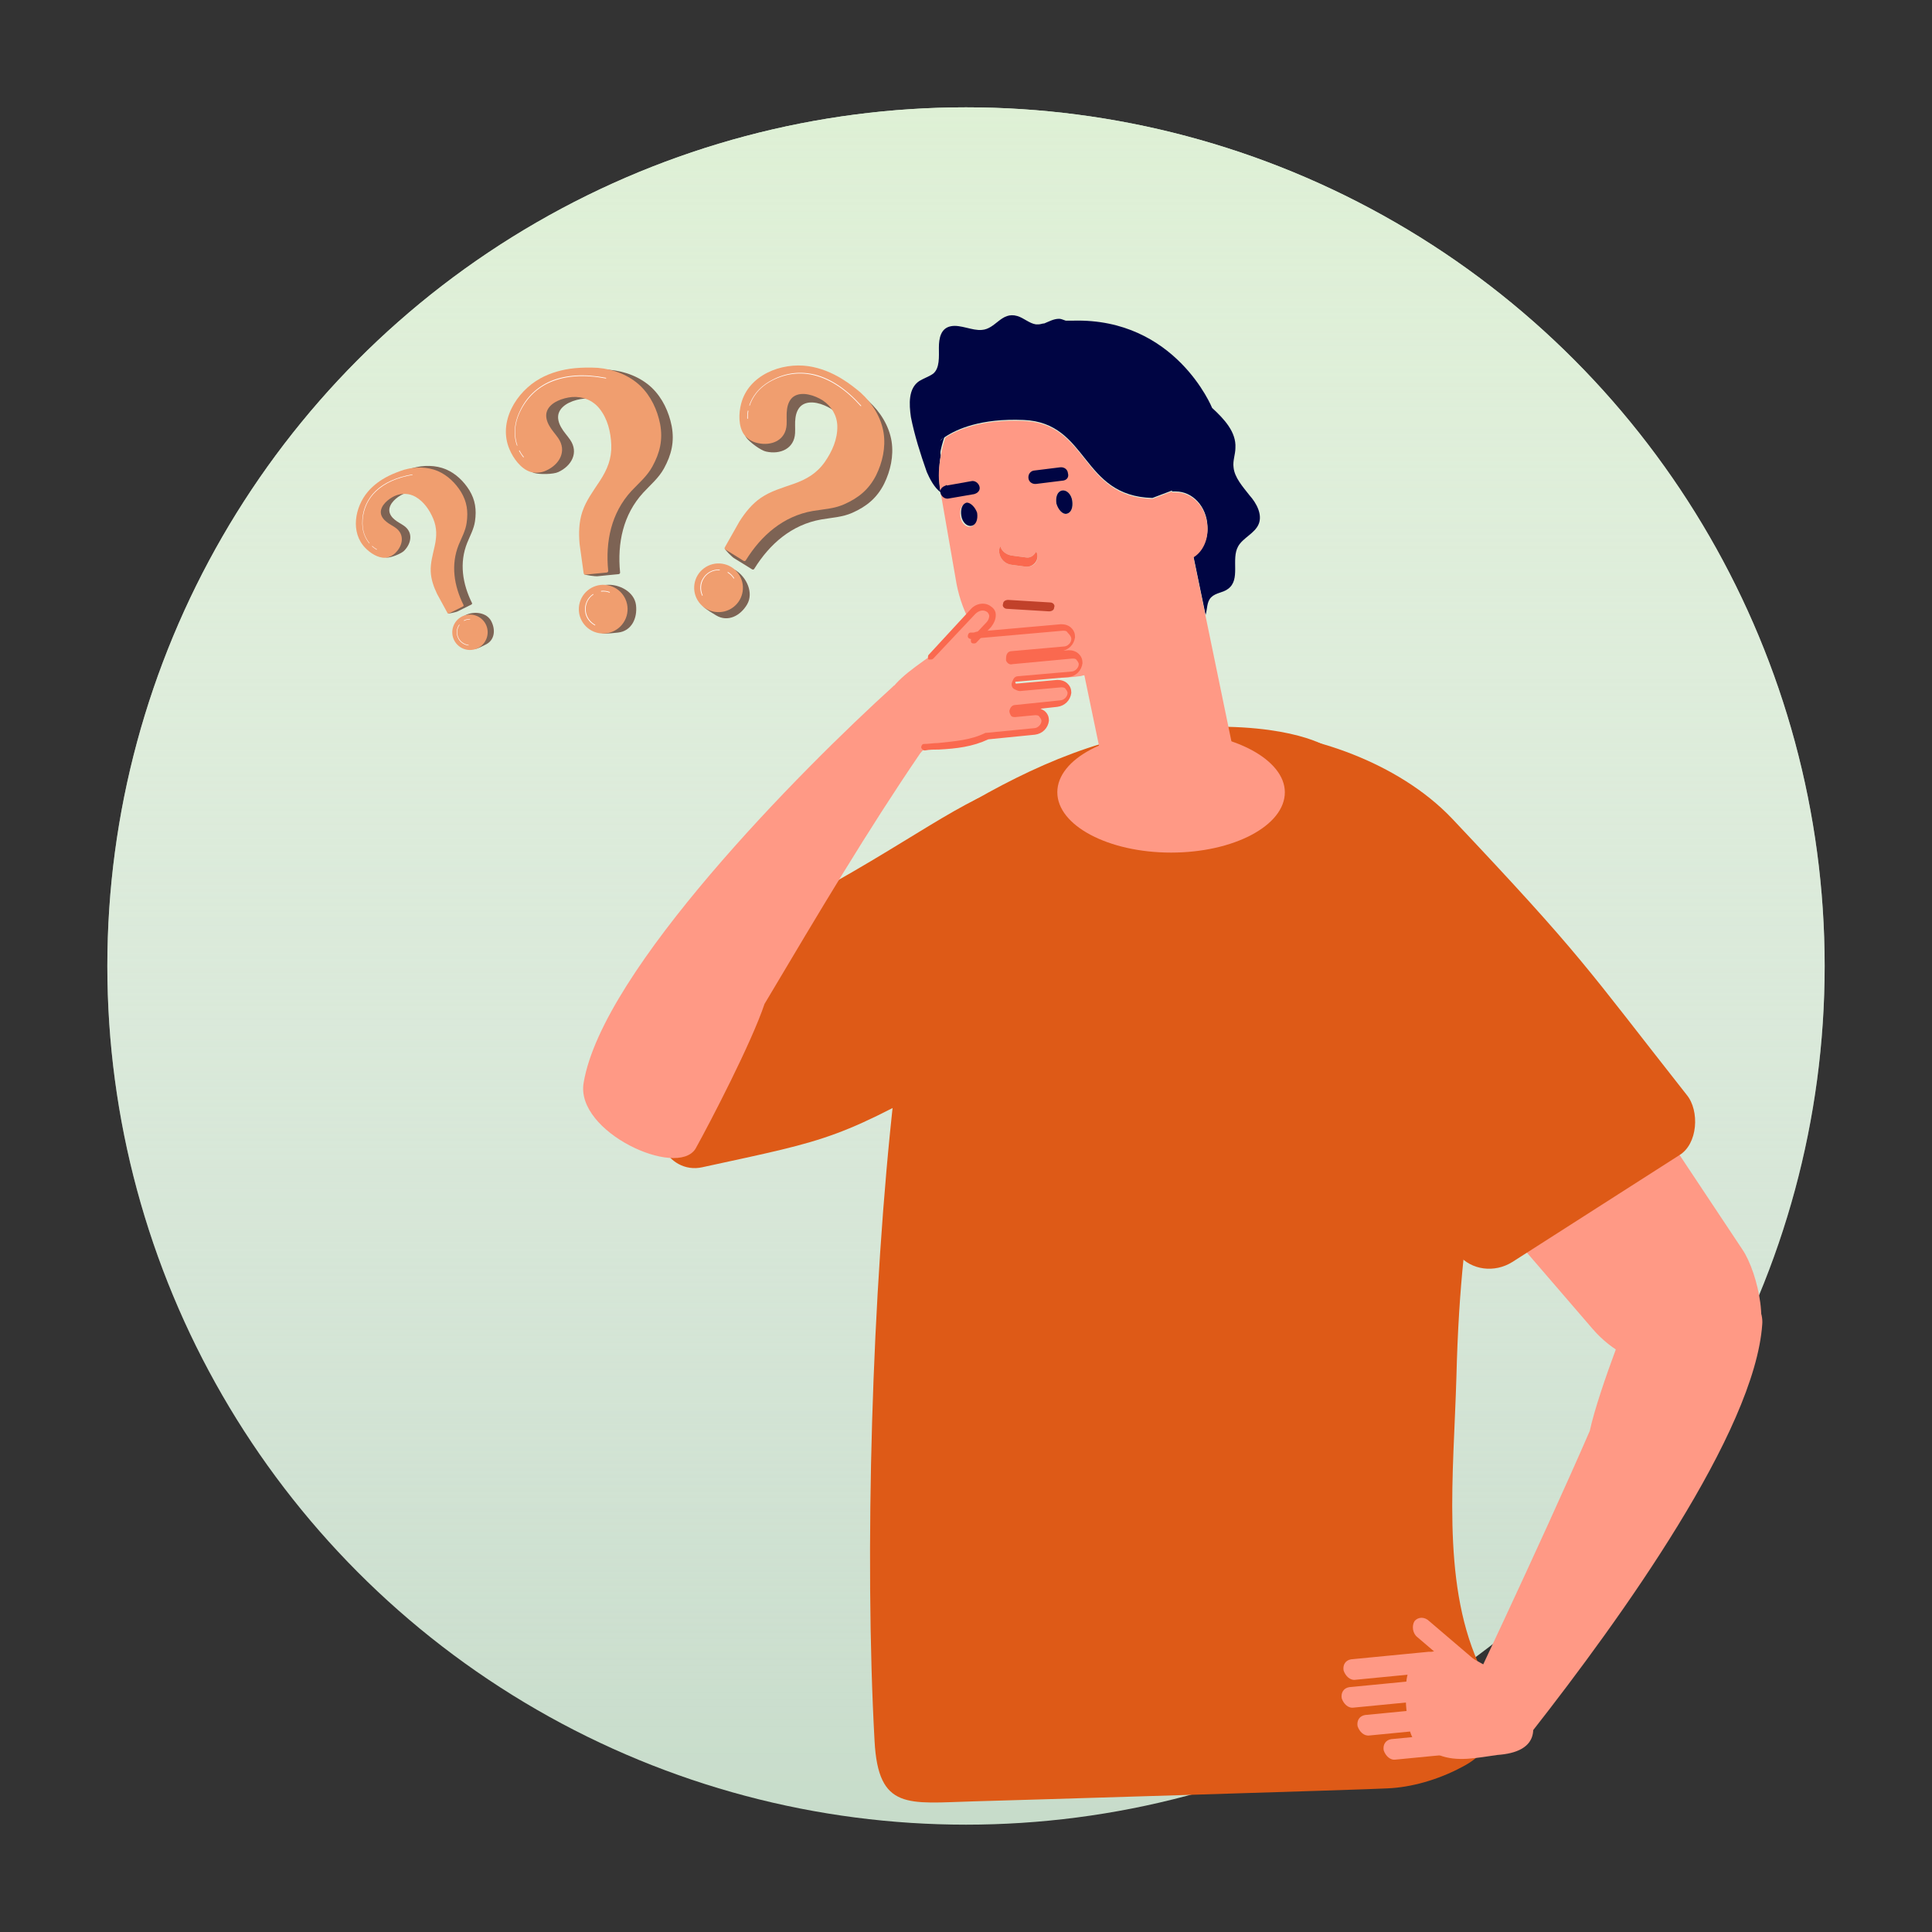 <svg width="270" height="270" viewBox="0 0 270 270" fill="none" xmlns="http://www.w3.org/2000/svg">
<rect x="0" y="0" width="270" height="270" fill="#333333" stroke="none"/>
<circle cx="135" cy="135" r="120" fill="#C7DCCA"/>
<circle cx="135" cy="135" r="120" fill="url(#paint0_linear)"/>
<path d="M206.533 232.282C201.45 220.736 203.145 205.945 203.535 192.453C204.187 166.246 207.966 159.11 210.051 141.206C211.615 128.103 197.15 106.436 185.683 104.49C185.683 104.49 180.731 100.987 166.657 101.636C155.059 102.285 144.374 106.955 134.34 112.923C128.345 116.556 123.915 123.562 123.393 124.081C123.263 124.211 124.827 153.142 124.957 152.883C121.83 180.387 120.787 217.362 122.221 243.31C122.742 253.04 126.912 252.002 136.034 251.743C136.685 251.743 192.459 250.056 193.892 249.927C197.15 249.797 200.929 248.759 204.317 246.943C210.442 243.829 209.269 238.38 206.533 232.282Z" fill="#DE5A17"/>
<path d="M220.606 140.168L243.541 174.679C245.626 177.792 247.711 186.485 244.453 188.82C237.286 193.231 227.904 191.934 222.561 185.706L196.629 155.607L220.606 140.168Z" fill="#FF9985"/>
<path d="M197.671 226.574C197.28 227.222 197.411 228.26 198.062 228.779L204.447 234.228C205.099 234.877 206.142 234.747 206.532 234.228C206.923 233.58 206.793 232.542 206.142 232.023L199.756 226.574C199.105 225.925 198.193 225.925 197.671 226.574Z" fill="#FF9985"/>
<path d="M201.059 245.256C199.887 244.867 198.583 244.218 197.802 243.44C197.28 242.791 197.02 242.013 196.889 241.234C196.498 239.288 196.368 237.342 196.498 235.396C196.629 233.58 197.28 231.634 199.496 230.985C201.581 230.336 204.057 230.855 206.011 231.893C209.79 233.969 211.093 234.617 212.918 237.731C215.263 241.623 214.873 244.867 209.269 245.256C206.402 245.645 203.666 246.294 201.059 245.256Z" fill="#FF9985"/>
<path d="M200.147 233.709L189.462 234.747C188.68 234.877 188.028 234.228 187.768 233.45C187.637 232.672 188.028 232.023 188.81 231.893L199.496 230.855C200.277 230.725 200.929 231.374 201.19 232.153C201.32 232.931 200.799 233.58 200.147 233.709Z" fill="#FF9985"/>
<path d="M199.887 237.601L189.201 238.639C188.419 238.769 187.768 238.12 187.507 237.342C187.377 236.564 187.768 235.915 188.55 235.785L199.235 234.747C200.017 234.617 200.669 235.266 200.929 236.045C201.059 236.823 200.538 237.601 199.887 237.601Z" fill="#FF9985"/>
<path d="M202.102 241.494L191.416 242.532C190.634 242.661 189.983 242.013 189.722 241.234C189.592 240.456 189.983 239.807 190.765 239.677L201.45 238.639C202.232 238.51 202.884 239.158 203.144 239.937C203.275 240.715 202.884 241.364 202.102 241.494Z" fill="#FF9985"/>
<path d="M205.751 244.867L195.065 245.905C194.283 246.034 193.632 245.386 193.371 244.607C193.241 243.829 193.632 243.18 194.413 243.05L205.099 242.013C205.881 241.883 206.532 242.532 206.793 243.31C206.923 244.088 206.402 244.737 205.751 244.867Z" fill="#FF9985"/>
<path d="M202.754 242.013C203.275 241.234 215.524 215.286 222.17 199.977C223.473 194.009 228.295 182.074 229.989 177.792C229.989 177.792 229.728 177.273 234.159 177.533C243.02 177.922 246.538 181.944 246.278 185.058C245.235 200.107 226.601 226.055 214.091 242.013H202.754Z" fill="#FF9985"/>
<path d="M202.884 114.35C221.388 133.941 221.518 134.979 235.722 153.012C237.547 155.218 237.286 159.888 234.68 161.445L211.354 176.365C208.878 177.922 205.62 177.533 203.796 175.327C191.286 160.407 175.518 124.211 166.918 114.091C153.235 97.874 187.898 98.652 202.884 114.35Z" fill="#DE5A17"/>
<path d="M136.164 148.601C117.008 159.37 116.617 159.11 98.113 163.132C95.767 163.651 93.552 162.354 92.64 160.278L87.948 148.212C85.342 141.595 90.294 136.276 96.81 133.292C118.441 123.562 128.215 115.778 136.555 111.626C152.062 103.971 151.541 139.909 136.164 148.601Z" fill="#DE5A17"/>
<path d="M136.816 99.301H139.552C139.813 99.301 140.073 99.041 140.073 98.782C140.073 98.522 139.813 98.263 139.552 98.263H136.816C136.555 98.263 136.294 98.522 136.294 98.782C136.294 99.041 136.555 99.301 136.816 99.301Z" fill="#D9ECFC"/>
<path d="M128.476 53.244C129.127 52.855 129.909 52.595 130.43 52.206C131.342 51.428 131.212 49.871 131.212 48.573C131.212 47.276 131.473 45.849 132.906 45.589C134.209 45.33 135.903 46.238 137.206 46.108C139.161 45.979 139.943 43.514 142.158 44.162C143.071 44.422 143.852 45.2 144.765 45.33C144.895 45.33 145.025 45.33 145.156 45.33C145.416 45.33 145.677 45.2 145.937 45.2C146.589 44.941 147.241 44.551 148.022 44.551C148.283 44.551 148.544 44.681 148.935 44.811C149.326 44.811 149.586 44.811 149.977 44.811C164.311 44.422 169.394 57.006 169.394 57.006C171.088 58.563 172.782 60.38 172.651 62.585C172.651 63.493 172.26 64.401 172.391 65.309C172.521 66.737 173.694 68.034 174.606 69.202C175.649 70.369 176.43 71.926 175.909 73.224C175.388 74.521 173.694 75.17 173.042 76.337C172 78.154 173.433 81.008 171.609 82.305C170.957 82.824 169.915 82.824 169.263 83.473C168.612 84.121 168.742 85.159 168.481 85.938L166.787 77.764C168.09 76.856 168.872 75.299 168.742 73.483C168.612 70.758 166.657 68.683 164.311 68.683C164.181 68.683 163.92 68.683 163.79 68.683V68.553L161.054 69.591C151.02 69.331 152.192 59.082 143.071 58.693C137.076 58.433 133.688 59.99 132.124 61.028C131.733 61.288 131.473 61.417 131.342 61.677C131.212 62.326 131.342 62.974 131.473 63.623C131.212 65.05 131.212 66.607 131.342 68.034L131.473 68.812C130.561 68.164 129.909 66.866 129.518 65.958C128.606 63.364 127.824 60.898 127.303 58.304C127.042 56.487 126.912 54.282 128.476 53.244Z" fill="#000543"/>
<path d="M131.212 61.677C131.082 62.326 131.212 62.974 131.342 63.623C131.473 62.715 131.733 61.807 131.994 61.028C131.733 61.288 131.473 61.547 131.212 61.677Z" fill="#000543"/>
<path d="M131.342 68.164C131.082 66.607 131.212 65.18 131.473 63.753C131.603 62.845 131.864 61.937 132.124 61.158C133.688 60.12 137.076 58.563 143.07 58.823C152.192 59.212 151.019 69.461 161.054 69.721L163.79 68.683V68.813C163.92 68.813 164.181 68.813 164.311 68.813C166.657 68.813 168.612 70.888 168.742 73.613C168.872 75.429 168.09 77.116 166.787 77.894L172.651 106.307C173.042 107.993 171.869 109.55 170.306 109.81L158.317 111.886C156.623 112.145 155.059 111.107 154.668 109.421L151.541 94.371C151.28 94.371 151.15 94.501 150.889 94.501C142.158 95.798 135.382 90.219 133.688 81.657L131.342 68.164ZM149.065 71.797C149.716 71.667 149.977 70.888 149.847 69.98C149.716 69.072 149.065 68.423 148.413 68.553C147.762 68.683 147.501 69.461 147.631 70.37C147.892 71.278 148.544 71.926 149.065 71.797ZM136.425 71.797C136.294 70.888 135.643 70.24 134.991 70.37C134.34 70.499 134.079 71.278 134.209 72.186C134.34 73.094 134.991 73.743 135.643 73.613C136.294 73.483 136.555 72.575 136.425 71.797ZM141.376 78.932L143.331 79.192C144.504 79.321 145.286 78.284 144.895 77.246L144.765 77.116C144.504 77.635 143.983 78.024 143.331 77.894L141.376 77.635C140.595 77.505 139.943 76.986 139.813 76.337L139.682 76.597C139.422 77.635 140.204 78.802 141.376 78.932Z" fill="#FF9985"/>
<path d="M140.896 83.839L146.785 84.195C147.141 84.195 147.496 84.55 147.318 84.905C147.318 85.261 146.963 85.438 146.608 85.438L140.718 85.083C140.363 85.083 140.008 84.728 140.186 84.372C140.186 84.017 140.541 83.839 140.896 83.839Z" fill="#C1412A"/>
<path d="M149.246 66.135C149.201 65.601 148.729 65.26 148.194 65.303L144.555 65.755C144.02 65.798 143.678 66.267 143.723 66.801C143.767 67.334 144.239 67.675 144.775 67.632L148.414 67.181C149.078 67.159 149.419 66.689 149.246 66.135Z" fill="#000543"/>
<path d="M135.122 70.24C134.47 70.369 134.209 71.148 134.34 72.056C134.47 72.964 135.122 73.613 135.773 73.483C136.425 73.353 136.685 72.575 136.555 71.667C136.294 70.888 135.643 70.24 135.122 70.24Z" fill="#000543"/>
<path d="M149.065 71.796C149.717 71.667 149.977 70.888 149.847 69.98C149.717 69.072 149.065 68.423 148.413 68.553C147.762 68.683 147.501 69.461 147.632 70.369C147.892 71.277 148.544 71.926 149.065 71.796Z" fill="#000543"/>
<path d="M144.895 77.245L144.765 77.116C144.504 77.635 143.983 78.024 143.331 77.894L141.377 77.635C140.595 77.505 139.943 76.986 139.813 76.337L139.683 76.597C139.422 77.635 140.204 78.802 141.377 78.932L143.331 79.192C144.374 79.321 145.286 78.283 144.895 77.245Z" fill="#FA694F"/>
<path d="M132.323 67.85L135.697 67.249C136.215 67.107 136.745 67.483 136.887 67.999C137.03 68.515 136.648 68.914 136.13 69.056L132.626 69.66C132.108 69.802 131.578 69.426 131.436 68.91C131.293 68.394 131.675 67.995 132.193 67.853C132.063 67.856 132.32 67.72 132.323 67.85Z" fill="#000543"/>
<path d="M179.558 110.718C179.558 115.388 172.391 119.151 163.66 119.151C154.929 119.151 147.762 115.388 147.762 110.718C147.762 106.047 154.929 102.285 163.66 102.285C172.391 102.285 179.558 106.177 179.558 110.718Z" fill="#FF9985"/>
<path d="M131.082 102.544C130.17 103.841 128.997 104.75 128.606 105.269C121.178 116.167 114.793 126.935 106.844 140.298C105.019 145.747 99.286 156.775 97.201 160.537C94.594 164.689 80.39 158.202 81.563 151.326C84.169 135.627 111.796 107.734 124.957 95.798L131.082 102.544Z" fill="#FF9985"/>
<path d="M138.249 85.03C138.901 85.549 138.77 86.457 138.119 87.235L132.255 93.463C131.603 94.111 130.561 94.371 130.039 93.852C129.388 93.333 129.518 92.425 130.17 91.646L136.034 85.419C136.555 84.64 137.597 84.511 138.249 85.03Z" fill="#FF9985"/>
<path d="M137.989 102.674C139.292 102.026 140.464 101.247 141.116 100.339C141.637 99.561 141.768 98.912 141.768 98.133C141.898 96.317 141.637 94.501 141.116 92.684C140.595 91.128 139.552 89.441 137.207 89.181C134.861 89.052 132.385 89.96 130.43 91.387C126.782 93.982 124.827 95.279 123.263 98.393C121.439 102.415 123.133 105.01 129.258 104.361C132.255 103.972 135.382 104.101 137.989 102.674Z" fill="#FF9985"/>
<path d="M136.946 91.906L148.674 90.868C149.456 90.738 150.107 90.09 150.238 89.311C150.238 88.533 149.717 88.014 148.935 88.014L137.207 89.052C136.425 89.181 135.773 89.83 135.643 90.608C135.512 91.517 136.164 92.036 136.946 91.906Z" fill="#FF9985"/>
<path d="M137.858 95.539L149.586 94.501C150.368 94.371 151.02 93.722 151.15 92.944C151.15 92.165 150.629 91.647 149.847 91.647L138.119 92.684C137.337 92.814 136.685 93.463 136.555 94.241C136.425 95.149 137.076 95.668 137.858 95.539Z" fill="#FF9985"/>
<path d="M136.164 99.56L147.892 98.522C148.674 98.393 149.326 97.744 149.456 96.966C149.456 96.187 148.935 95.668 148.153 95.668L136.425 96.706C135.643 96.836 134.991 97.484 134.861 98.263C134.731 99.041 135.382 99.69 136.164 99.56Z" fill="#FF9985"/>
<path d="M132.906 103.323L144.634 102.285C145.416 102.155 146.068 101.506 146.198 100.728C146.198 99.95 145.677 99.43 144.895 99.43L133.167 100.468C132.385 100.598 131.733 101.247 131.603 102.025C131.473 102.933 132.124 103.452 132.906 103.323Z" fill="#FF9985"/>
<path d="M130.039 92.165C130.17 92.165 130.3 92.165 130.43 92.035L136.294 85.808C136.816 85.289 137.467 85.159 137.988 85.549C138.119 85.678 138.249 85.938 138.249 86.068C138.249 86.327 138.119 86.716 137.858 86.976L135.773 89.181C135.643 89.311 135.643 89.7 135.773 89.83C135.903 89.96 136.294 89.96 136.425 89.83L138.51 87.624C138.901 87.106 139.161 86.587 139.161 85.938C139.161 85.419 138.901 85.03 138.51 84.77C137.728 84.121 136.425 84.251 135.643 85.159L129.779 91.516C129.648 91.646 129.648 92.035 129.779 92.165C129.779 92.165 129.909 92.165 130.039 92.165Z" fill="#FA694F"/>
<path d="M129.258 104.88C129.909 104.75 130.561 104.75 131.212 104.75C133.688 104.62 135.903 104.361 138.119 103.323L144.634 102.674C145.677 102.544 146.459 101.766 146.589 100.728C146.589 100.209 146.459 99.82 146.068 99.431C145.937 99.301 145.677 99.171 145.416 99.041L147.762 98.782C148.804 98.652 149.586 97.874 149.717 96.836C149.717 96.317 149.586 95.928 149.195 95.538C148.804 95.149 148.283 95.019 147.762 95.019L142.028 95.538C142.028 95.538 141.898 95.538 141.898 95.409V95.279L149.326 94.63C150.368 94.501 151.15 93.722 151.28 92.684C151.28 92.165 151.15 91.776 150.759 91.387C150.368 90.998 149.847 90.868 149.326 90.868L140.986 91.646L148.283 90.998C149.326 90.868 150.107 90.09 150.238 89.052C150.238 88.533 150.107 88.143 149.717 87.754C149.326 87.365 148.804 87.235 148.283 87.235L136.555 88.273C136.425 88.273 136.164 88.403 136.034 88.403C135.903 88.403 135.773 88.403 135.643 88.403C135.382 88.403 135.252 88.662 135.252 88.922C135.252 89.181 135.513 89.311 135.773 89.311C135.903 89.311 136.034 89.311 136.294 89.311C136.425 89.311 136.425 89.311 136.425 89.311C136.555 89.311 136.685 89.181 136.816 89.181L148.544 88.143C148.804 88.143 149.065 88.143 149.195 88.403C149.717 88.922 149.717 89.181 149.717 89.311C149.717 89.83 149.195 90.349 148.674 90.349L141.377 90.998C141.116 90.998 140.855 91.127 140.725 91.387C140.595 91.646 140.595 91.906 140.595 92.295C140.725 92.684 141.116 92.944 141.507 92.814L149.847 92.035C150.107 92.035 150.368 92.035 150.498 92.295C150.629 92.425 150.759 92.684 150.759 92.814C150.759 93.333 150.238 93.852 149.717 93.852L142.289 94.501C142.028 94.501 141.767 94.63 141.637 94.89C141.507 95.149 141.377 95.409 141.377 95.668C141.377 95.928 141.507 96.187 141.767 96.317C142.028 96.447 142.289 96.576 142.549 96.576L148.283 96.057C148.544 96.057 148.804 96.057 148.935 96.317C149.065 96.447 149.195 96.706 149.195 96.836C149.195 97.355 148.674 97.874 148.153 97.874L141.898 98.522C141.507 98.522 141.246 98.782 141.116 99.171C140.986 99.431 141.116 99.69 141.246 99.95C141.377 100.209 141.637 100.209 141.898 100.209L144.634 99.95C144.895 99.95 145.156 99.95 145.286 100.209C145.416 100.339 145.547 100.598 145.547 100.728C145.547 101.247 145.025 101.766 144.504 101.766L137.858 102.415H137.728C135.643 103.452 133.428 103.582 131.082 103.842C130.43 103.842 129.779 103.971 129.127 103.971C128.867 103.971 128.736 104.231 128.736 104.49C128.867 104.75 128.997 104.88 129.258 104.88Z" fill="#FA694F"/>
<path d="M81.993 51.682C80.283 51.849 78.613 52.31 77.157 53.115C73.799 54.972 71.234 59.189 72.859 63.01C73.378 64.257 73.341 65.688 74.694 66.108C75.419 66.316 77.336 66.302 78.028 65.968C79.873 65.118 80.913 63.254 79.675 61.456C79.279 60.872 78.771 60.35 78.441 59.754C78.082 59.149 77.861 58.396 78.082 57.738C78.524 56.423 80.36 55.821 81.615 55.712C83.089 55.602 84.495 56.163 85.42 57.306C86.576 58.735 87.014 60.585 87.089 62.394C87.158 64.326 86.525 65.869 85.465 67.477C84.567 68.849 83.554 70.188 83.036 71.764C82.561 73.195 82.528 74.722 82.657 76.232C82.697 76.526 81.556 79.396 81.657 80.24C81.682 80.373 83.35 80.57 83.453 80.537C84.071 80.463 85.81 80.304 86.456 80.239C86.589 80.214 86.68 80.115 86.656 79.983C86.26 75.919 87.069 71.919 89.901 68.844C90.905 67.754 92.059 66.799 92.787 65.472C93.843 63.55 94.274 61.73 93.87 59.544C93.473 57.549 92.584 55.632 91.113 54.207C89.514 52.682 87.334 51.868 85.161 51.682C84.126 51.573 83.058 51.58 81.993 51.682Z" fill="#7D6354"/>
<path d="M88.883 84.568C89.102 86.418 88.249 88.18 86.397 88.4C86.008 88.445 84.612 88.609 84.265 88.509C82.915 88.184 82.798 87.178 82.624 85.718C82.404 83.868 82.832 81.952 84.712 81.74C86.547 81.577 88.664 82.718 88.883 84.568Z" fill="#7D6354"/>
<path d="M80.332 51.455C78.622 51.623 76.952 52.084 75.497 52.888C72.138 54.745 69.573 58.962 71.199 62.784C71.718 64.03 72.79 65.529 74.143 65.949C74.867 66.157 75.675 66.076 76.367 65.742C78.212 64.892 79.252 63.027 78.014 61.23C77.618 60.646 77.11 60.123 76.78 59.527C76.422 58.922 76.2 58.169 76.421 57.512C76.863 56.196 78.699 55.595 79.954 55.485C81.428 55.376 82.835 55.936 83.76 57.08C84.915 58.509 85.354 60.359 85.428 62.167C85.498 64.1 84.864 65.642 83.805 67.25C82.907 68.623 81.893 69.962 81.376 71.537C80.9 72.969 80.867 74.495 80.996 76.006C81.037 76.3 81.456 79.304 81.566 80.12C81.59 80.252 81.698 80.314 81.793 80.31C82.41 80.237 84.149 80.078 84.796 80.013C84.928 79.988 85.019 79.889 84.995 79.756C84.599 75.692 85.408 71.692 88.24 68.618C89.282 67.506 90.436 66.552 91.172 65.196C92.228 63.274 92.659 61.454 92.255 59.268C91.858 57.273 90.969 55.356 89.498 53.931C87.899 52.406 85.719 51.592 83.546 51.406C82.465 51.347 81.397 51.353 80.332 51.455Z" fill="#F09E6F"/>
<path d="M83.355 88.404C85.162 88.923 87.05 87.879 87.572 86.072C88.093 84.265 87.05 82.379 85.243 81.86C83.435 81.341 81.547 82.385 81.025 84.192C80.504 85.999 81.547 87.885 83.355 88.404Z" fill="#F09E6F"/>
<path d="M72.281 62.282C72.252 62.273 72.252 62.273 72.232 62.236C71.874 61.193 71.663 59.533 72.629 57.49C73.54 55.526 75.018 54.101 76.987 53.255C79.089 52.386 81.677 52.22 84.678 52.799C84.707 52.807 84.698 52.836 84.727 52.845C84.719 52.874 84.69 52.865 84.682 52.894C81.681 52.315 79.121 52.489 77.02 53.359C75.097 54.155 73.619 55.58 72.678 57.536C71.721 59.55 71.94 61.181 72.298 62.224C72.327 62.232 72.319 62.261 72.281 62.282Z" fill="white"/>
<path d="M73.16 63.91L73.132 63.902C73.132 63.902 72.851 63.571 72.541 63.012C72.521 62.974 72.521 62.974 72.558 62.954C72.596 62.933 72.596 62.933 72.616 62.97C72.896 63.521 73.186 63.824 73.186 63.824C73.215 63.832 73.235 63.869 73.16 63.91C73.198 63.89 73.198 63.89 73.16 63.91Z" fill="white"/>
<path d="M85.185 82.817C84.788 82.671 84.424 82.629 84.034 82.674C84.005 82.666 83.976 82.658 83.984 82.629C83.993 82.6 84.001 82.571 84.03 82.579C84.42 82.534 84.842 82.593 85.21 82.73C85.239 82.738 85.231 82.767 85.222 82.796C85.222 82.796 85.214 82.825 85.185 82.817Z" fill="white"/>
<path d="M83.141 87.401C82.351 86.986 81.844 86.245 81.771 85.409C81.666 84.469 82.086 83.556 82.866 83.027C82.903 83.007 82.903 83.007 82.924 83.044C82.944 83.081 82.944 83.081 82.907 83.102C82.165 83.61 81.753 84.495 81.866 85.405C81.947 86.212 82.463 86.924 83.166 87.314C83.195 87.323 83.186 87.351 83.178 87.38C83.178 87.38 83.17 87.409 83.141 87.401Z" fill="white"/>
<path d="M118.889 54.161C117.428 53.255 115.821 52.608 114.176 52.364C110.379 51.802 105.781 53.596 104.754 57.62C104.41 58.925 103.512 60.041 104.332 61.196C104.781 61.8 106.313 62.953 107.066 63.108C109.048 63.552 111.006 62.701 111.114 60.522C111.153 59.817 111.067 59.094 111.166 58.42C111.248 57.721 111.529 56.988 112.104 56.6C113.254 55.823 115.078 56.459 116.142 57.133C117.38 57.941 118.158 59.24 118.199 60.71C118.25 62.548 117.475 64.284 116.437 65.766C115.319 67.344 113.88 68.186 112.061 68.821C110.515 69.367 108.896 69.816 107.529 70.754C106.282 71.602 105.33 72.796 104.515 74.075C104.369 74.333 101.72 75.921 101.288 76.653C101.227 76.773 102.433 77.942 102.536 77.979C103.071 78.295 104.55 79.225 105.103 79.565C105.223 79.626 105.356 79.602 105.417 79.482C107.569 76.012 110.64 73.325 114.756 72.6C116.217 72.343 117.713 72.284 119.097 71.671C121.103 70.785 122.551 69.6 123.555 67.618C124.451 65.791 124.908 63.728 124.604 61.703C124.259 59.52 123.021 57.55 121.406 56.084C120.65 55.369 119.796 54.726 118.889 54.161Z" fill="#7D6354"/>
<path d="M104.404 84.478C103.456 86.082 101.708 86.964 100.103 86.015C99.766 85.815 98.558 85.097 98.342 84.807C97.467 83.73 97.984 82.859 98.732 81.593C99.681 79.989 101.182 78.727 102.806 79.699C104.363 80.683 105.353 82.875 104.404 84.478Z" fill="#7D6354"/>
<path d="M117.706 52.973C116.245 52.067 114.638 51.42 112.993 51.176C109.197 50.614 104.599 52.408 103.572 56.432C103.227 57.737 103.17 59.58 103.99 60.735C104.44 61.34 105.131 61.765 105.884 61.92C107.866 62.364 109.824 61.513 109.931 59.334C109.971 58.629 109.884 57.906 109.984 57.232C110.066 56.533 110.347 55.8 110.922 55.412C112.071 54.635 113.896 55.271 114.96 55.945C116.198 56.753 116.975 58.052 117.016 59.522C117.067 61.36 116.293 63.096 115.254 64.578C114.137 66.156 112.697 66.998 110.879 67.633C109.332 68.178 107.714 68.628 106.346 69.566C105.1 70.415 104.147 71.608 103.333 72.887C103.187 73.145 101.696 75.787 101.288 76.502C101.228 76.622 101.275 76.736 101.353 76.791C101.888 77.107 103.367 78.037 103.92 78.377C104.041 78.438 104.174 78.415 104.234 78.294C106.387 74.825 109.457 72.136 113.574 71.412C115.077 71.161 116.573 71.103 117.981 70.472C119.987 69.585 121.435 68.4 122.439 66.418C123.335 64.592 123.792 62.528 123.488 60.503C123.143 58.321 121.905 56.35 120.29 54.884C119.467 54.181 118.614 53.538 117.706 52.973Z" fill="#F09E6F"/>
<path d="M97.682 84.171C98.804 85.681 100.938 85.997 102.449 84.877C103.96 83.758 104.276 81.626 103.154 80.117C102.033 78.607 99.898 78.291 98.387 79.41C96.876 80.53 96.561 82.661 97.682 84.171Z" fill="#F09E6F"/>
<path d="M104.737 56.69C104.719 56.666 104.719 56.666 104.725 56.624C105.074 55.578 105.913 54.13 107.921 53.093C109.837 52.086 111.877 51.85 113.955 52.373C116.153 52.957 118.311 54.396 120.344 56.678C120.362 56.702 120.338 56.72 120.356 56.744C120.332 56.762 120.314 56.738 120.289 56.756C118.256 54.474 116.116 53.059 113.918 52.475C111.907 51.94 109.867 52.176 107.932 53.16C105.949 54.179 105.134 55.608 104.785 56.654C104.803 56.678 104.779 56.696 104.737 56.69Z" fill="white"/>
<path d="M104.447 58.518L104.429 58.494C104.429 58.494 104.407 58.06 104.5 57.428C104.507 57.386 104.507 57.386 104.549 57.392C104.591 57.399 104.591 57.399 104.585 57.441C104.473 58.048 104.519 58.464 104.519 58.464C104.537 58.489 104.531 58.531 104.447 58.518C104.489 58.525 104.489 58.525 104.447 58.518Z" fill="white"/>
<path d="M102.528 80.842C102.301 80.485 102.037 80.231 101.7 80.03C101.682 80.006 101.664 79.982 101.688 79.964C101.712 79.946 101.737 79.928 101.755 79.952C102.091 80.153 102.392 80.456 102.601 80.788C102.619 80.812 102.595 80.83 102.571 80.848C102.571 80.848 102.546 80.866 102.528 80.842Z" fill="white"/>
<path d="M98.121 83.245C97.745 82.436 97.792 81.538 98.242 80.83C98.728 80.02 99.617 79.549 100.557 79.602C100.599 79.608 100.599 79.608 100.593 79.65C100.587 79.692 100.587 79.692 100.545 79.686C99.646 79.639 98.782 80.092 98.32 80.885C97.894 81.575 97.872 82.454 98.194 83.191C98.212 83.215 98.187 83.233 98.163 83.251C98.163 83.251 98.139 83.269 98.121 83.245Z" fill="white"/>
<path d="M55.505 66.234C54.386 66.788 53.37 67.531 52.589 68.452C50.785 70.578 50.128 74.102 52.216 76.279C52.889 76.993 53.233 77.974 54.26 77.911C54.805 77.866 56.104 77.364 56.488 76.958C57.522 75.906 57.749 74.372 56.445 73.47C56.026 73.175 55.547 72.951 55.169 72.631C54.77 72.312 54.425 71.858 54.406 71.354C54.368 70.347 55.46 69.466 56.285 69.069C57.258 68.615 58.358 68.633 59.28 69.172C60.433 69.846 61.207 70.989 61.723 72.199C62.267 73.493 62.234 74.704 61.928 76.069C61.671 77.233 61.328 78.403 61.382 79.606C61.427 80.701 61.797 81.746 62.274 82.739C62.377 82.928 62.34 85.172 62.626 85.719C62.677 85.803 63.861 85.507 63.923 85.458C64.323 85.249 65.464 84.694 65.886 84.483C65.969 84.432 66.006 84.341 65.955 84.258C64.641 81.599 64.161 78.674 65.293 75.857C65.695 74.857 66.233 73.912 66.385 72.823C66.608 71.246 66.433 69.898 65.596 68.518C64.813 67.265 63.715 66.192 62.349 65.602C60.871 64.977 59.181 64.985 57.657 65.419C56.925 65.611 56.202 65.891 55.505 66.234Z" fill="#7D6354"/>
<path d="M68.648 86.799C69.273 87.999 69.147 89.415 67.946 90.042C67.693 90.173 66.787 90.643 66.525 90.665C65.525 90.791 65.187 90.138 64.692 89.191C64.067 87.99 63.864 86.58 65.087 85.951C66.292 85.368 68.023 85.599 68.648 86.799Z" fill="#7D6354"/>
<path d="M54.318 66.507C53.199 67.06 52.184 67.803 51.402 68.725C49.599 70.85 48.941 74.375 51.029 76.552C51.703 77.265 52.817 78.008 53.844 77.945C54.39 77.9 54.917 77.636 55.301 77.231C56.336 76.179 56.562 74.645 55.259 73.743C54.84 73.448 54.36 73.224 53.983 72.904C53.584 72.585 53.239 72.131 53.22 71.627C53.182 70.62 54.274 69.739 55.098 69.341C56.072 68.887 57.171 68.906 58.093 69.445C59.246 70.118 60.02 71.262 60.536 72.471C61.081 73.766 61.048 74.977 60.742 76.342C60.485 77.505 60.141 78.676 60.195 79.879C60.24 80.974 60.611 82.019 61.087 83.012C61.191 83.201 62.248 85.134 62.533 85.66C62.584 85.744 62.672 85.758 62.736 85.731C63.136 85.522 64.277 84.967 64.699 84.756C64.783 84.705 64.82 84.614 64.769 84.531C63.454 81.872 62.974 78.947 64.106 76.129C64.528 75.106 65.066 74.161 65.217 73.051C65.44 71.473 65.265 70.126 64.427 68.745C63.645 67.492 62.547 66.419 61.181 65.829C59.703 65.205 58.012 65.213 56.488 65.646C55.739 65.884 55.015 66.163 54.318 66.507Z" fill="#F09E6F"/>
<path d="M65.88 90.828C67.242 90.715 68.255 89.52 68.144 88.158C68.034 86.797 66.84 85.784 65.478 85.897C64.117 86.009 63.103 87.204 63.214 88.566C63.325 89.928 64.518 90.94 65.88 90.828Z" fill="#F09E6F"/>
<path d="M51.636 75.934C51.614 75.936 51.614 75.936 51.59 75.915C51.079 75.299 50.508 74.226 50.639 72.59C50.752 71.021 51.389 69.672 52.509 68.591C53.713 67.46 55.428 66.681 57.616 66.302C57.638 66.3 57.639 66.322 57.661 66.32C57.663 66.342 57.641 66.344 57.643 66.366C55.456 66.744 53.762 67.521 52.558 68.653C51.457 69.689 50.82 71.037 50.684 72.608C50.552 74.222 51.121 75.273 51.632 75.89C51.654 75.888 51.656 75.91 51.636 75.934Z" fill="white"/>
<path d="M52.652 76.814L52.63 76.816C52.63 76.816 52.354 76.663 52 76.362C51.977 76.343 51.977 76.343 51.997 76.319C52.017 76.295 52.017 76.295 52.04 76.315C52.373 76.617 52.647 76.748 52.647 76.748C52.669 76.746 52.692 76.766 52.652 76.814C52.672 76.79 52.672 76.79 52.652 76.814Z" fill="white"/>
<path d="M65.686 86.561C65.378 86.565 65.12 86.63 64.867 86.761C64.845 86.763 64.823 86.764 64.822 86.743C64.82 86.721 64.818 86.699 64.84 86.697C65.093 86.566 65.395 86.497 65.68 86.496C65.702 86.494 65.704 86.516 65.706 86.538C65.706 86.538 65.707 86.559 65.686 86.561Z" fill="white"/>
<path d="M65.477 90.201C64.834 90.123 64.298 89.75 64.034 89.201C63.72 88.59 63.771 87.861 64.164 87.301C64.184 87.278 64.184 87.278 64.208 87.298C64.232 87.318 64.232 87.318 64.212 87.341C63.838 87.877 63.786 88.585 64.097 89.174C64.36 89.701 64.894 90.052 65.471 90.136C65.493 90.134 65.495 90.156 65.497 90.178C65.497 90.178 65.499 90.2 65.477 90.201Z" fill="white"/>
<defs>
<linearGradient id="paint0_linear" x1="135" y1="15" x2="135" y2="255" gradientUnits="userSpaceOnUse">
<stop stop-color="#DEF0D5"/>
<stop offset="1" stop-color="white" stop-opacity="0"/>
</linearGradient>
</defs>
</svg>
